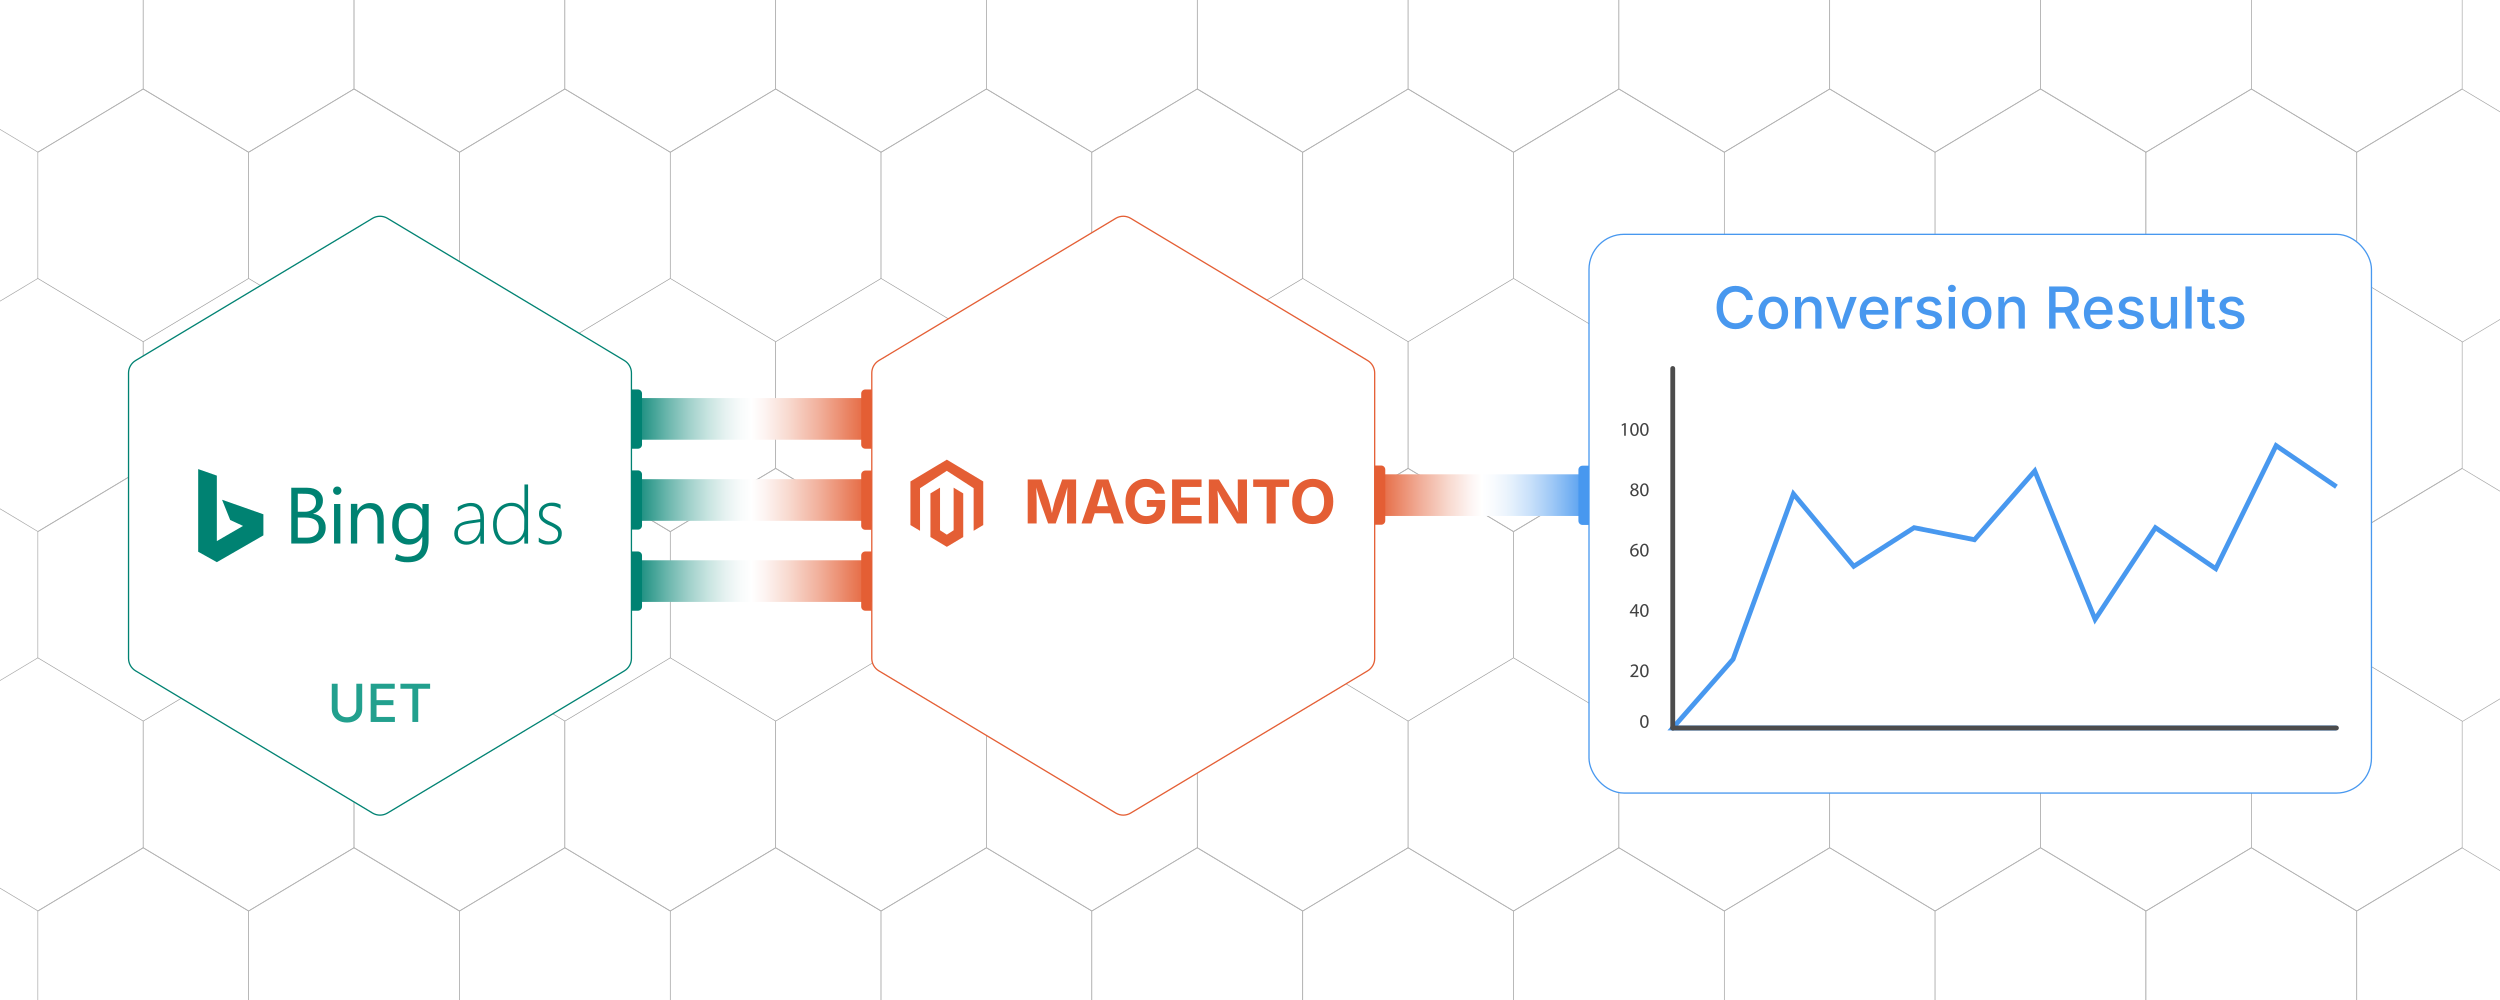 <?xml version="1.0" encoding="UTF-8"?><svg id="Layer_1" xmlns="http://www.w3.org/2000/svg" xmlns:xlink="http://www.w3.org/1999/xlink" viewBox="0 0 1000 400"><defs><clipPath id="clippath"><rect width="1000" height="400" fill="none" stroke-width="0"/></clipPath><filter id="drop-shadow-1" filterUnits="userSpaceOnUse"><feOffset dx="0" dy="5.476"/><feGaussianBlur result="blur" stdDeviation="4.381"/><feFlood flood-color="#333" flood-opacity=".09"/><feComposite in2="blur" operator="in"/><feComposite in="SourceGraphic"/></filter><filter id="drop-shadow-2" filterUnits="userSpaceOnUse"><feOffset dx="0" dy="6.277"/><feGaussianBlur result="blur-2" stdDeviation="5.021"/><feFlood flood-color="#333" flood-opacity=".09"/><feComposite in2="blur-2" operator="in"/><feComposite in="SourceGraphic"/></filter><filter id="drop-shadow-3" filterUnits="userSpaceOnUse"><feOffset dx="0" dy="6.277"/><feGaussianBlur result="blur-3" stdDeviation="5.021"/><feFlood flood-color="#333" flood-opacity=".09"/><feComposite in2="blur-3" operator="in"/><feComposite in="SourceGraphic"/></filter><linearGradient id="linear-gradient" x1="252.572" y1="167.563" x2="348.715" y2="167.563" gradientUnits="userSpaceOnUse"><stop offset="0" stop-color="#008272"/><stop offset=".052" stop-color="#279587"/><stop offset=".146" stop-color="#68b5ab"/><stop offset=".235" stop-color="#9ecfc9"/><stop offset=".318" stop-color="#c7e4e0"/><stop offset=".392" stop-color="#e6f2f1"/><stop offset=".455" stop-color="#f8fbfb"/><stop offset=".5" stop-color="#fff"/><stop offset=".554" stop-color="#fdf4f2"/><stop offset=".652" stop-color="#f8dad0"/><stop offset=".786" stop-color="#f1ae99"/><stop offset=".946" stop-color="#e7734e"/><stop offset="1" stop-color="#e45e34"/></linearGradient><linearGradient id="linear-gradient-2" y1="200" y2="200" xlink:href="#linear-gradient"/><linearGradient id="linear-gradient-3" y1="232.437" y2="232.437" xlink:href="#linear-gradient"/><linearGradient id="linear-gradient-4" x1="549.871" y1="198.054" x2="635.6" y2="198.054" gradientUnits="userSpaceOnUse"><stop offset="0" stop-color="#e45e34"/><stop offset=".054" stop-color="#e7734e"/><stop offset=".214" stop-color="#f1ae99"/><stop offset=".348" stop-color="#f8dad0"/><stop offset=".446" stop-color="#fdf4f2"/><stop offset=".5" stop-color="#fff"/><stop offset=".556" stop-color="#f8fbfe"/><stop offset=".635" stop-color="#e6f1fc"/><stop offset=".727" stop-color="#c8e0fa"/><stop offset=".829" stop-color="#9ec8f6"/><stop offset=".939" stop-color="#69aaf1"/><stop offset="1" stop-color="#4898ef"/></linearGradient></defs><g clip-path="url(#clippath)"><polygon points="-27.024 35.536 -27.024 -15.071 15.133 -40.375 57.289 -15.071 57.289 35.536 15.133 60.84 -27.024 35.536" fill="#fff" stroke="#a5a5a5" stroke-miterlimit="10" stroke-width=".263"/><polygon points="15.133 111.563 15.133 60.955 57.289 35.652 99.445 60.955 99.445 111.563 57.289 136.867 15.133 111.563" fill="#fff" stroke="#a5a5a5" stroke-miterlimit="10" stroke-width=".263"/><polygon points="57.289 35.536 57.289 -15.071 99.445 -40.375 141.602 -15.071 141.602 35.536 99.445 60.84 57.289 35.536" fill="#fff" stroke="#a5a5a5" stroke-miterlimit="10" stroke-width=".263"/><polygon points="99.445 111.563 99.445 60.955 141.602 35.652 183.758 60.955 183.758 111.563 141.602 136.867 99.445 111.563" fill="#fff" stroke="#a5a5a5" stroke-miterlimit="10" stroke-width=".263"/><polygon points="141.647 35.536 141.647 -15.071 183.804 -40.375 225.96 -15.071 225.96 35.536 183.804 60.84 141.647 35.536" fill="#fff" stroke="#a5a5a5" stroke-miterlimit="10" stroke-width=".263"/><polygon points="183.804 111.563 183.804 60.955 225.96 35.652 268.117 60.955 268.117 111.563 225.96 136.867 183.804 111.563" fill="#fff" stroke="#a5a5a5" stroke-miterlimit="10" stroke-width=".263"/><polygon points="225.96 35.536 225.96 -15.071 268.117 -40.375 310.273 -15.071 310.273 35.536 268.117 60.84 225.96 35.536" fill="#fff" stroke="#a5a5a5" stroke-miterlimit="10" stroke-width=".263"/><polygon points="268.117 111.563 268.117 60.955 310.273 35.652 352.43 60.955 352.43 111.563 310.273 136.867 268.117 111.563" fill="#fff" stroke="#a5a5a5" stroke-miterlimit="10" stroke-width=".263"/><polygon points="-27.024 187.291 -27.024 136.683 15.133 111.379 57.289 136.683 57.289 187.291 15.133 212.594 -27.024 187.291" fill="#fff" stroke="#a5a5a5" stroke-miterlimit="10" stroke-width=".263"/><polygon points="15.133 263.317 15.133 212.709 57.289 187.406 99.445 212.709 99.445 263.317 57.289 288.621 15.133 263.317" fill="#fff" stroke="#a5a5a5" stroke-miterlimit="10" stroke-width=".263"/><polygon points="57.289 187.291 57.289 136.683 99.445 111.379 141.602 136.683 141.602 187.291 99.445 212.594 57.289 187.291" fill="#fff" stroke="#a5a5a5" stroke-miterlimit="10" stroke-width=".263"/><polygon points="99.445 263.317 99.445 212.709 141.602 187.406 183.758 212.709 183.758 263.317 141.602 288.621 99.445 263.317" fill="#fff" stroke="#a5a5a5" stroke-miterlimit="10" stroke-width=".263"/><polygon points="141.647 187.291 141.647 136.683 183.804 111.379 225.96 136.683 225.96 187.291 183.804 212.594 141.647 187.291" fill="#fff" stroke="#a5a5a5" stroke-miterlimit="10" stroke-width=".263"/><polygon points="183.804 263.317 183.804 212.709 225.96 187.406 268.117 212.709 268.117 263.317 225.96 288.621 183.804 263.317" fill="#fff" stroke="#a5a5a5" stroke-miterlimit="10" stroke-width=".263"/><polygon points="225.96 187.291 225.96 136.683 268.117 111.379 310.273 136.683 310.273 187.291 268.117 212.594 225.96 187.291" fill="#fff" stroke="#a5a5a5" stroke-miterlimit="10" stroke-width=".263"/><polygon points="268.117 263.317 268.117 212.709 310.273 187.406 352.43 212.709 352.43 263.317 310.273 288.621 268.117 263.317" fill="#fff" stroke="#a5a5a5" stroke-miterlimit="10" stroke-width=".263"/><polygon points="310.273 35.536 310.273 -15.071 352.43 -40.375 394.586 -15.071 394.586 35.536 352.43 60.84 310.273 35.536" fill="#fff" stroke="#a5a5a5" stroke-miterlimit="10" stroke-width=".263"/><polygon points="352.43 111.563 352.43 60.955 394.586 35.652 436.743 60.955 436.743 111.563 394.586 136.867 352.43 111.563" fill="#fff" stroke="#a5a5a5" stroke-miterlimit="10" stroke-width=".263"/><polygon points="394.586 35.536 394.586 -15.071 436.743 -40.375 478.899 -15.071 478.899 35.536 436.743 60.84 394.586 35.536" fill="#fff" stroke="#a5a5a5" stroke-miterlimit="10" stroke-width=".263"/><polygon points="436.743 111.563 436.743 60.955 478.899 35.652 521.056 60.955 521.056 111.563 478.899 136.867 436.743 111.563" fill="#fff" stroke="#a5a5a5" stroke-miterlimit="10" stroke-width=".263"/><polygon points="478.944 35.536 478.944 -15.071 521.101 -40.375 563.257 -15.071 563.257 35.536 521.101 60.84 478.944 35.536" fill="#fff" stroke="#a5a5a5" stroke-miterlimit="10" stroke-width=".263"/><polygon points="521.101 111.563 521.101 60.955 563.257 35.652 605.414 60.955 605.414 111.563 563.257 136.867 521.101 111.563" fill="#fff" stroke="#a5a5a5" stroke-miterlimit="10" stroke-width=".263"/><polygon points="563.257 35.536 563.257 -15.071 605.414 -40.375 647.57 -15.071 647.57 35.536 605.414 60.84 563.257 35.536" fill="#fff" stroke="#a5a5a5" stroke-miterlimit="10" stroke-width=".263"/><polygon points="605.414 111.563 605.414 60.955 647.57 35.652 689.727 60.955 689.727 111.563 647.57 136.867 605.414 111.563" fill="#fff" stroke="#a5a5a5" stroke-miterlimit="10" stroke-width=".263"/><polygon points="310.273 187.291 310.273 136.683 352.43 111.379 394.586 136.683 394.586 187.291 352.43 212.594 310.273 187.291" fill="#fff" stroke="#a5a5a5" stroke-miterlimit="10" stroke-width=".263"/><polygon points="352.43 263.317 352.43 212.709 394.586 187.406 436.743 212.709 436.743 263.317 394.586 288.621 352.43 263.317" fill="#fff" stroke="#a5a5a5" stroke-miterlimit="10" stroke-width=".263"/><polygon points="394.586 187.291 394.586 136.683 436.743 111.379 478.899 136.683 478.899 187.291 436.743 212.594 394.586 187.291" fill="#fff" stroke="#a5a5a5" stroke-miterlimit="10" stroke-width=".263"/><polygon points="436.743 263.317 436.743 212.709 478.899 187.406 521.056 212.709 521.056 263.317 478.899 288.621 436.743 263.317" fill="#fff" stroke="#a5a5a5" stroke-miterlimit="10" stroke-width=".263"/><polygon points="478.944 187.291 478.944 136.683 521.101 111.379 563.257 136.683 563.257 187.291 521.101 212.594 478.944 187.291" fill="#fff" stroke="#a5a5a5" stroke-miterlimit="10" stroke-width=".263"/><polygon points="521.101 263.317 521.101 212.709 563.257 187.406 605.414 212.709 605.414 263.317 563.257 288.621 521.101 263.317" fill="#fff" stroke="#a5a5a5" stroke-miterlimit="10" stroke-width=".263"/><polygon points="563.257 187.291 563.257 136.683 605.414 111.379 647.57 136.683 647.57 187.291 605.414 212.594 563.257 187.291" fill="#fff" stroke="#a5a5a5" stroke-miterlimit="10" stroke-width=".263"/><polygon points="605.414 263.317 605.414 212.709 647.57 187.406 689.727 212.709 689.727 263.317 647.57 288.621 605.414 263.317" fill="#fff" stroke="#a5a5a5" stroke-miterlimit="10" stroke-width=".263"/><polygon points="647.57 35.536 647.57 -15.071 689.727 -40.375 731.883 -15.071 731.883 35.536 689.727 60.84 647.57 35.536" fill="#fff" stroke="#a5a5a5" stroke-miterlimit="10" stroke-width=".263"/><polygon points="689.727 111.563 689.727 60.955 731.883 35.652 774.04 60.955 774.04 111.563 731.883 136.867 689.727 111.563" fill="#fff" stroke="#a5a5a5" stroke-miterlimit="10" stroke-width=".263"/><polygon points="731.883 35.536 731.883 -15.071 774.04 -40.375 816.196 -15.071 816.196 35.536 774.04 60.84 731.883 35.536" fill="#fff" stroke="#a5a5a5" stroke-miterlimit="10" stroke-width=".263"/><polygon points="774.04 111.563 774.04 60.955 816.196 35.652 858.353 60.955 858.353 111.563 816.196 136.867 774.04 111.563" fill="#fff" stroke="#a5a5a5" stroke-miterlimit="10" stroke-width=".263"/><polygon points="816.242 35.536 816.242 -15.071 858.398 -40.375 900.555 -15.071 900.555 35.536 858.398 60.84 816.242 35.536" fill="#fff" stroke="#a5a5a5" stroke-miterlimit="10" stroke-width=".263"/><polygon points="858.398 111.563 858.398 60.955 900.555 35.652 942.711 60.955 942.711 111.563 900.555 136.867 858.398 111.563" fill="#fff" stroke="#a5a5a5" stroke-miterlimit="10" stroke-width=".263"/><polygon points="900.555 35.536 900.555 -15.071 942.711 -40.375 984.867 -15.071 984.867 35.536 942.711 60.84 900.555 35.536" fill="#fff" stroke="#a5a5a5" stroke-miterlimit="10" stroke-width=".263"/><polygon points="942.711 111.563 942.711 60.955 984.867 35.652 1027.024 60.955 1027.024 111.563 984.867 136.867 942.711 111.563" fill="#fff" stroke="#a5a5a5" stroke-miterlimit="10" stroke-width=".263"/><polygon points="647.57 187.291 647.57 136.683 689.727 111.379 731.883 136.683 731.883 187.291 689.727 212.594 647.57 187.291" fill="#fff" stroke="#a5a5a5" stroke-miterlimit="10" stroke-width=".263"/><polygon points="689.727 263.317 689.727 212.709 731.883 187.406 774.04 212.709 774.04 263.317 731.883 288.621 689.727 263.317" fill="#fff" stroke="#a5a5a5" stroke-miterlimit="10" stroke-width=".263"/><polygon points="731.883 187.291 731.883 136.683 774.04 111.379 816.196 136.683 816.196 187.291 774.04 212.594 731.883 187.291" fill="#fff" stroke="#a5a5a5" stroke-miterlimit="10" stroke-width=".263"/><polygon points="774.04 263.317 774.04 212.709 816.196 187.406 858.353 212.709 858.353 263.317 816.196 288.621 774.04 263.317" fill="#fff" stroke="#a5a5a5" stroke-miterlimit="10" stroke-width=".263"/><polygon points="816.242 187.291 816.242 136.683 858.398 111.379 900.555 136.683 900.555 187.291 858.398 212.594 816.242 187.291" fill="#fff" stroke="#a5a5a5" stroke-miterlimit="10" stroke-width=".263"/><polygon points="858.398 263.317 858.398 212.709 900.555 187.406 942.711 212.709 942.711 263.317 900.555 288.621 858.398 263.317" fill="#fff" stroke="#a5a5a5" stroke-miterlimit="10" stroke-width=".263"/><polygon points="900.555 187.291 900.555 136.683 942.711 111.379 984.867 136.683 984.867 187.291 942.711 212.594 900.555 187.291" fill="#fff" stroke="#a5a5a5" stroke-miterlimit="10" stroke-width=".263"/><polygon points="942.711 263.317 942.711 212.709 984.867 187.406 1027.024 212.709 1027.024 263.317 984.867 288.621 942.711 263.317" fill="#fff" stroke="#a5a5a5" stroke-miterlimit="10" stroke-width=".263"/><polygon points="-27.024 339.045 -27.024 288.437 15.133 263.133 57.289 288.437 57.289 339.045 15.133 364.348 -27.024 339.045" fill="#fff" stroke="#a5a5a5" stroke-miterlimit="10" stroke-width=".263"/><polygon points="15.133 415.071 15.133 364.464 57.289 339.16 99.445 364.464 99.445 415.071 57.289 440.375 15.133 415.071" fill="#fff" stroke="#a5a5a5" stroke-miterlimit="10" stroke-width=".263"/><polygon points="57.289 339.045 57.289 288.437 99.445 263.133 141.602 288.437 141.602 339.045 99.445 364.348 57.289 339.045" fill="#fff" stroke="#a5a5a5" stroke-miterlimit="10" stroke-width=".263"/><polygon points="99.445 415.071 99.445 364.464 141.602 339.16 183.758 364.464 183.758 415.071 141.602 440.375 99.445 415.071" fill="#fff" stroke="#a5a5a5" stroke-miterlimit="10" stroke-width=".263"/><polygon points="141.647 339.045 141.647 288.437 183.804 263.133 225.96 288.437 225.96 339.045 183.804 364.348 141.647 339.045" fill="#fff" stroke="#a5a5a5" stroke-miterlimit="10" stroke-width=".263"/><polygon points="183.804 415.071 183.804 364.464 225.96 339.16 268.117 364.464 268.117 415.071 225.96 440.375 183.804 415.071" fill="#fff" stroke="#a5a5a5" stroke-miterlimit="10" stroke-width=".263"/><polygon points="225.96 339.045 225.96 288.437 268.117 263.133 310.273 288.437 310.273 339.045 268.117 364.348 225.96 339.045" fill="#fff" stroke="#a5a5a5" stroke-miterlimit="10" stroke-width=".263"/><polygon points="268.117 415.071 268.117 364.464 310.273 339.16 352.43 364.464 352.43 415.071 310.273 440.375 268.117 415.071" fill="#fff" stroke="#a5a5a5" stroke-miterlimit="10" stroke-width=".263"/><polygon points="310.273 339.045 310.273 288.437 352.43 263.133 394.586 288.437 394.586 339.045 352.43 364.348 310.273 339.045" fill="#fff" stroke="#a5a5a5" stroke-miterlimit="10" stroke-width=".263"/><polygon points="352.43 415.071 352.43 364.464 394.586 339.16 436.743 364.464 436.743 415.071 394.586 440.375 352.43 415.071" fill="#fff" stroke="#a5a5a5" stroke-miterlimit="10" stroke-width=".263"/><polygon points="394.586 339.045 394.586 288.437 436.743 263.133 478.899 288.437 478.899 339.045 436.743 364.348 394.586 339.045" fill="#fff" stroke="#a5a5a5" stroke-miterlimit="10" stroke-width=".263"/><polygon points="436.743 415.071 436.743 364.464 478.899 339.16 521.056 364.464 521.056 415.071 478.899 440.375 436.743 415.071" fill="#fff" stroke="#a5a5a5" stroke-miterlimit="10" stroke-width=".263"/><polygon points="478.944 339.045 478.944 288.437 521.101 263.133 563.257 288.437 563.257 339.045 521.101 364.348 478.944 339.045" fill="#fff" stroke="#a5a5a5" stroke-miterlimit="10" stroke-width=".263"/><polygon points="521.101 415.071 521.101 364.464 563.257 339.16 605.414 364.464 605.414 415.071 563.257 440.375 521.101 415.071" fill="#fff" stroke="#a5a5a5" stroke-miterlimit="10" stroke-width=".263"/><polygon points="563.257 339.045 563.257 288.437 605.414 263.133 647.57 288.437 647.57 339.045 605.414 364.348 563.257 339.045" fill="#fff" stroke="#a5a5a5" stroke-miterlimit="10" stroke-width=".263"/><polygon points="605.414 415.071 605.414 364.464 647.57 339.16 689.727 364.464 689.727 415.071 647.57 440.375 605.414 415.071" fill="#fff" stroke="#a5a5a5" stroke-miterlimit="10" stroke-width=".263"/><polygon points="647.57 339.045 647.57 288.437 689.727 263.133 731.883 288.437 731.883 339.045 689.727 364.348 647.57 339.045" fill="#fff" stroke="#a5a5a5" stroke-miterlimit="10" stroke-width=".263"/><polygon points="689.727 415.071 689.727 364.464 731.883 339.16 774.04 364.464 774.04 415.071 731.883 440.375 689.727 415.071" fill="#fff" stroke="#a5a5a5" stroke-miterlimit="10" stroke-width=".263"/><polygon points="731.883 339.045 731.883 288.437 774.04 263.133 816.196 288.437 816.196 339.045 774.04 364.348 731.883 339.045" fill="#fff" stroke="#a5a5a5" stroke-miterlimit="10" stroke-width=".263"/><polygon points="774.04 415.071 774.04 364.464 816.196 339.16 858.353 364.464 858.353 415.071 816.196 440.375 774.04 415.071" fill="#fff" stroke="#a5a5a5" stroke-miterlimit="10" stroke-width=".263"/><polygon points="816.242 339.045 816.242 288.437 858.398 263.133 900.555 288.437 900.555 339.045 858.398 364.348 816.242 339.045" fill="#fff" stroke="#a5a5a5" stroke-miterlimit="10" stroke-width=".263"/><polygon points="858.398 415.071 858.398 364.464 900.555 339.16 942.711 364.464 942.711 415.071 900.555 440.375 858.398 415.071" fill="#fff" stroke="#a5a5a5" stroke-miterlimit="10" stroke-width=".263"/><polygon points="900.555 339.045 900.555 288.437 942.711 263.133 984.867 288.437 984.867 339.045 942.711 364.348 900.555 339.045" fill="#fff" stroke="#a5a5a5" stroke-miterlimit="10" stroke-width=".263"/><polygon points="942.711 415.071 942.711 364.464 984.867 339.16 1027.024 364.464 1027.024 415.071 984.867 440.375 942.711 415.071" fill="#fff" stroke="#a5a5a5" stroke-miterlimit="10" stroke-width=".263"/></g><g filter="url(#drop-shadow-1)"><rect x="635.6" y="88.25" width="312.984" height="223.5" rx="14.036" ry="14.036" fill="#fff" stroke="#4898ef" stroke-miterlimit="10" stroke-width=".524"/><path d="M652.15,265.362v-.417l.533-.518c1.281-1.219,1.861-1.868,1.869-2.624,0-.51-.247-.98-.996-.98-.455,0-.834.231-1.065.424l-.217-.479c.348-.293.842-.509,1.421-.509,1.08,0,1.536.741,1.536,1.459,0,.926-.671,1.674-1.729,2.693l-.401.371v.015h2.253v.564h-3.203ZM659.446,262.799c0,1.705-.633,2.647-1.744,2.647-.98,0-1.644-.918-1.659-2.578,0-1.682.725-2.609,1.744-2.609,1.058,0,1.659.942,1.659,2.54ZM656.722,262.877c0,1.304.402,2.045,1.019,2.045.695,0,1.027-.81,1.027-2.092,0-1.235-.317-2.045-1.019-2.045-.594,0-1.027.725-1.027,2.092Z" fill="#424242" stroke-width="0"/><path d="M654.25,241.228v-1.366h-2.33v-.448l2.238-3.203h.733v3.119h.702v.533h-.702v1.366h-.641ZM654.25,239.329v-1.675c0-.262.008-.525.024-.787h-.024c-.154.293-.277.509-.417.741l-1.227,1.706v.015h1.643ZM659.446,238.665c0,1.705-.633,2.647-1.744,2.647-.98,0-1.644-.918-1.659-2.578,0-1.682.725-2.609,1.744-2.609,1.058,0,1.659.942,1.659,2.54ZM656.722,238.743c0,1.304.402,2.045,1.019,2.045.695,0,1.027-.81,1.027-2.092,0-1.235-.317-2.045-1.019-2.045-.594,0-1.027.725-1.027,2.092Z" fill="#424242" stroke-width="0"/><path d="M655.014,212.555c-.139-.008-.317,0-.509.03-1.065.178-1.629.958-1.745,1.784h.024c.24-.317.656-.579,1.212-.579.888,0,1.513.64,1.513,1.62,0,.918-.625,1.768-1.667,1.768-1.074,0-1.776-.833-1.776-2.138,0-.988.355-1.768.849-2.262.417-.409.973-.664,1.605-.741.201-.031.371-.039.494-.039v.556ZM654.821,215.449c0-.717-.409-1.15-1.034-1.15-.409,0-.787.255-.972.618-.047.077-.077.177-.077.301.015.826.393,1.436,1.104,1.436.586,0,.979-.486.979-1.204ZM659.446,214.531c0,1.705-.633,2.647-1.744,2.647-.98,0-1.644-.918-1.659-2.578,0-1.682.725-2.609,1.744-2.609,1.058,0,1.659.942,1.659,2.54ZM656.722,214.609c0,1.304.402,2.045,1.019,2.045.695,0,1.027-.81,1.027-2.092,0-1.235-.317-2.045-1.019-2.045-.594,0-1.027.725-1.027,2.092Z" fill="#424242" stroke-width="0"/><path d="M652.089,191.686c0-.633.378-1.08.995-1.343l-.008-.023c-.556-.262-.795-.695-.795-1.128,0-.795.671-1.335,1.551-1.335.973,0,1.459.61,1.459,1.235,0,.424-.208.879-.826,1.174v.023c.625.247,1.011.687,1.011,1.297,0,.872-.748,1.458-1.705,1.458-1.05,0-1.683-.625-1.683-1.358ZM654.791,191.655c0-.609-.425-.903-1.104-1.095-.586.17-.903.555-.903,1.034-.024.509.363.957,1.003.957.61,0,1.004-.378,1.004-.896ZM652.923,189.146c0,.503.378.772.957.927.433-.147.765-.455.765-.911,0-.402-.239-.818-.849-.818-.563,0-.872.371-.872.802ZM659.446,190.397c0,1.705-.633,2.647-1.744,2.647-.98,0-1.644-.918-1.659-2.578,0-1.682.725-2.609,1.744-2.609,1.058,0,1.659.942,1.659,2.54ZM656.722,190.475c0,1.304.402,2.045,1.019,2.045.695,0,1.027-.81,1.027-2.092,0-1.235-.317-2.045-1.019-2.045-.594,0-1.027.725-1.027,2.092Z" fill="#424242" stroke-width="0"/><path d="M649.662,164.442h-.015l-.872.47-.131-.517,1.095-.586h.579v5.017h-.656v-4.384ZM655.484,166.263c0,1.705-.633,2.647-1.744,2.647-.98,0-1.644-.918-1.659-2.578,0-1.682.725-2.609,1.744-2.609,1.058,0,1.659.942,1.659,2.54ZM652.759,166.341c0,1.304.402,2.045,1.019,2.045.695,0,1.027-.81,1.027-2.092,0-1.235-.317-2.045-1.019-2.045-.594,0-1.027.725-1.027,2.092ZM659.446,166.263c0,1.705-.633,2.647-1.744,2.647-.98,0-1.644-.918-1.659-2.578,0-1.682.725-2.609,1.744-2.609,1.058,0,1.659.942,1.659,2.54ZM656.722,166.341c0,1.304.402,2.045,1.019,2.045.695,0,1.027-.81,1.027-2.092,0-1.235-.317-2.045-1.019-2.045-.594,0-1.027.725-1.027,2.092Z" fill="#424242" stroke-width="0"/><path d="M659.446,283.072c0,1.706-.633,2.647-1.744,2.647-.98,0-1.644-.918-1.659-2.577,0-1.684.725-2.61,1.744-2.61,1.058,0,1.659.941,1.659,2.54ZM656.722,283.149c0,1.305.402,2.046,1.019,2.046.695,0,1.027-.811,1.027-2.093,0-1.235-.317-2.046-1.019-2.046-.594,0-1.027.726-1.027,2.093Z" fill="#424242" stroke-width="0"/><polyline points="934.574 285.719 669.1 285.719 693.234 258.206 717.368 192.079 741.502 221.04 765.636 205.594 789.77 210.421 813.904 182.908 838.038 242.278 862.172 205.594 886.306 222.005 910.44 172.772 934.574 189.213" fill="none" stroke="#4898ef" stroke-miterlimit="10" stroke-width="1.931"/><path d="M669.099,286.715c-.533,0-.965-.432-.965-.965v-143.839c0-.534.432-.965.965-.965.534,0,.965.432.965.965v143.839c0,.533-.432.965-.965.965Z" fill="#4c4c4c" stroke-width="0"/><path d="M934.574,286.684h-265.474c-.533,0-.965-.432-.965-.965,0-.533.432-.965.965-.965h265.474c.534,0,.965.432.965.965,0,.534-.432.965-.965.965Z" fill="#4c4c4c" stroke-width="0"/><path d="M694.219,126.18c-1.455,0-2.757-.346-3.902-1.035-1.146-.69-2.048-1.682-2.704-2.976-.656-1.293-.984-2.838-.984-4.633,0-1.802.328-3.351.984-4.644.656-1.294,1.558-2.287,2.704-2.981,1.146-.693,2.447-1.04,3.902-1.04.89,0,1.726.128,2.506.385.78.256,1.479.629,2.093,1.119s1.124,1.086,1.527,1.788c.403.701.677,1.497.82,2.387h-2.591c-.105-.535-.292-1.009-.56-1.42-.269-.411-.595-.76-.979-1.046-.385-.287-.814-.502-1.29-.646-.476-.143-.977-.215-1.505-.215-.965,0-1.831.243-2.596.729-.766.487-1.367,1.199-1.805,2.139-.438.938-.656,2.087-.656,3.444s.223,2.506.668,3.445c.444.938,1.048,1.647,1.81,2.127.762.479,1.621.718,2.579.718.528,0,1.027-.073,1.499-.221.472-.146.901-.361,1.29-.645.388-.283.716-.632.984-1.047.268-.414.454-.886.56-1.414h2.602c-.128.83-.388,1.59-.78,2.28-.392.689-.894,1.291-1.505,1.804-.61.514-1.311.907-2.098,1.183-.789.275-1.646.413-2.574.413Z" fill="#4898ef" stroke-width="0"/><path d="M709.333,126.213c-1.184,0-2.219-.271-3.105-.814-.886-.543-1.574-1.305-2.064-2.285s-.735-2.119-.735-3.416c0-1.312.245-2.461.735-3.445.49-.983,1.179-1.747,2.064-2.29.887-.543,1.922-.814,3.105-.814,1.191,0,2.23.271,3.117.814.886.543,1.574,1.307,2.064,2.29.49.984.735,2.133.735,3.445,0,1.297-.245,2.436-.735,3.416s-1.179,1.742-2.064,2.285c-.887.543-1.926.814-3.117.814ZM709.333,124.109c.77,0,1.404-.202,1.906-.605s.875-.939,1.12-1.606.367-1.4.367-2.2c0-.807-.122-1.548-.367-2.223-.245-.676-.618-1.215-1.12-1.618s-1.137-.605-1.906-.605c-.762,0-1.392.202-1.889.605-.498.403-.87.94-1.115,1.612-.245.671-.367,1.414-.367,2.229,0,.8.122,1.533.367,2.2s.617,1.203,1.115,1.606c.497.403,1.127.605,1.889.605Z" fill="#4898ef" stroke-width="0"/><path d="M720.498,118.464v7.489h-2.489v-12.647h2.376l.022,3.1h-.26c.369-1.132.905-1.957,1.606-2.478s1.55-.78,2.545-.78c.86,0,1.61.181,2.252.543.641.361,1.143.896,1.504,1.601.362.705.543,1.582.543,2.63v8.032h-2.488v-7.727c0-.912-.237-1.625-.713-2.139-.475-.513-1.128-.769-1.957-.769-.559,0-1.06.122-1.505.367s-.796.602-1.052,1.069c-.257.468-.385,1.037-.385,1.708Z" fill="#4898ef" stroke-width="0"/><path d="M735.205,125.953l-4.773-12.647h2.692l2.5,7.184c.279.792.517,1.586.713,2.381.196.796.403,1.586.622,2.37h-.747c.212-.784.415-1.574.611-2.37.196-.795.43-1.589.701-2.381l2.5-7.184h2.67l-4.773,12.647h-2.716Z" fill="#4898ef" stroke-width="0"/><path d="M749.912,126.213c-1.244,0-2.319-.268-3.224-.803-.905-.535-1.602-1.29-2.088-2.263s-.729-2.115-.729-3.428c0-1.297.239-2.439.719-3.428.479-.988,1.155-1.759,2.03-2.313s1.9-.831,3.077-.831c.724,0,1.422.118,2.093.355.671.238,1.274.609,1.811,1.115.535.505.959,1.159,1.272,1.962.312.804.47,1.778.47,2.925v.883h-10.08v-1.855h8.802l-1.166.61c0-.776-.12-1.461-.361-2.053-.242-.593-.598-1.054-1.069-1.386s-1.062-.498-1.771-.498c-.701,0-1.301.17-1.799.509-.498.34-.877.786-1.137,1.341-.261.555-.391,1.159-.391,1.815v1.268c0,.867.149,1.601.447,2.2s.714,1.052,1.25,1.357c.535.306,1.157.458,1.866.458.468,0,.89-.065,1.268-.198.377-.132.703-.331.979-.6.275-.268.484-.598.628-.989l2.342.554c-.204.649-.545,1.223-1.024,1.72-.479.498-1.074.885-1.787,1.16-.713.274-1.521.412-2.427.412Z" fill="#4898ef" stroke-width="0"/><path d="M758.068,125.953v-12.647h2.41v2.036h.136c.233-.694.641-1.237,1.222-1.629.581-.393,1.24-.589,1.979-.589.158,0,.34.006.543.018.204.011.374.028.51.051v2.376c-.091-.03-.265-.061-.521-.091-.257-.03-.517-.045-.781-.045-.573,0-1.09.12-1.55.361-.46.242-.818.575-1.074,1.001-.257.427-.385.919-.385,1.477v7.682h-2.489Z" fill="#4898ef" stroke-width="0"/><path d="M771.564,126.213c-.913,0-1.726-.132-2.438-.396-.712-.264-1.297-.654-1.753-1.171-.457-.517-.76-1.148-.911-1.895l2.342-.486c.174.655.498,1.143.973,1.459.476.316,1.079.475,1.811.475.799,0,1.437-.167,1.912-.503.475-.336.713-.737.713-1.205,0-.407-.146-.742-.436-1.007-.291-.264-.737-.46-1.341-.588l-2.127-.486c-1.177-.265-2.052-.687-2.625-1.268-.573-.58-.859-1.323-.859-2.229,0-.754.211-1.414.634-1.979.422-.565.999-1.005,1.73-1.318.731-.312,1.576-.469,2.534-.469.912,0,1.693.132,2.342.396s1.175.634,1.578,1.108c.403.476.691,1.026.865,1.652l-2.229.486c-.158-.445-.434-.836-.826-1.171-.392-.336-.961-.504-1.708-.504-.687,0-1.26.155-1.72.464-.46.31-.689.701-.689,1.177,0,.423.152.764.458,1.023.306.261.805.47,1.499.628l2.036.453c1.169.264,2.036.679,2.602,1.244.566.565.849,1.29.849,2.172,0,.77-.221,1.45-.662,2.042-.44.592-1.052,1.056-1.832,1.392-.78.335-1.688.503-2.721.503Z" fill="#4898ef" stroke-width="0"/><path d="M780.762,111.371c-.43,0-.797-.146-1.103-.436s-.458-.636-.458-1.035c0-.415.152-.766.458-1.053.306-.286.673-.43,1.103-.43.431,0,.8.144,1.109.43.309.287.464.638.464,1.053,0,.407-.155.754-.464,1.041-.31.286-.679.43-1.109.43ZM779.506,125.953v-12.647h2.489v12.647h-2.489Z" fill="#4898ef" stroke-width="0"/><path d="M790.66,126.213c-1.184,0-2.219-.271-3.105-.814-.886-.543-1.574-1.305-2.064-2.285s-.735-2.119-.735-3.416c0-1.312.245-2.461.735-3.445.49-.983,1.179-1.747,2.064-2.29.887-.543,1.922-.814,3.105-.814,1.191,0,2.23.271,3.117.814.886.543,1.574,1.307,2.064,2.29.49.984.735,2.133.735,3.445,0,1.297-.245,2.436-.735,3.416s-1.179,1.742-2.064,2.285c-.887.543-1.926.814-3.117.814ZM790.66,124.109c.77,0,1.404-.202,1.906-.605s.875-.939,1.12-1.606.367-1.4.367-2.2c0-.807-.122-1.548-.367-2.223-.245-.676-.618-1.215-1.12-1.618s-1.137-.605-1.906-.605c-.762,0-1.392.202-1.889.605-.498.403-.87.94-1.115,1.612-.245.671-.367,1.414-.367,2.229,0,.8.122,1.533.367,2.2s.617,1.203,1.115,1.606c.497.403,1.127.605,1.889.605Z" fill="#4898ef" stroke-width="0"/><path d="M801.826,118.464v7.489h-2.489v-12.647h2.376l.022,3.1h-.26c.369-1.132.905-1.957,1.606-2.478s1.55-.78,2.545-.78c.86,0,1.61.181,2.252.543.641.361,1.143.896,1.504,1.601.362.705.543,1.582.543,2.63v8.032h-2.488v-7.727c0-.912-.237-1.625-.713-2.139-.475-.513-1.128-.769-1.957-.769-.559,0-1.06.122-1.505.367s-.796.602-1.052,1.069c-.257.468-.385,1.037-.385,1.708Z" fill="#4898ef" stroke-width="0"/><path d="M819.644,125.953v-16.856h6.041c1.298,0,2.38.225,3.247.674.867.448,1.516,1.072,1.946,1.872.43.8.645,1.716.645,2.749,0,1.041-.217,1.951-.65,2.731-.434.781-1.084,1.387-1.951,1.816-.868.43-1.954.645-3.259.645h-4.536v-2.206h4.287c.83,0,1.499-.119,2.009-.356.509-.237.884-.578,1.125-1.023s.362-.98.362-1.606c0-.634-.121-1.181-.362-1.641s-.618-.816-1.131-1.069c-.513-.252-1.188-.379-2.025-.379h-3.167v14.65h-2.58ZM829.226,125.953l-4.084-7.613h2.862l4.152,7.613h-2.931Z" fill="#4898ef" stroke-width="0"/><path d="M839.6,126.213c-1.244,0-2.319-.268-3.224-.803-.905-.535-1.602-1.29-2.088-2.263s-.729-2.115-.729-3.428c0-1.297.239-2.439.719-3.428.479-.988,1.155-1.759,2.03-2.313s1.9-.831,3.077-.831c.724,0,1.422.118,2.093.355.671.238,1.274.609,1.811,1.115.535.505.959,1.159,1.272,1.962.312.804.47,1.778.47,2.925v.883h-10.08v-1.855h8.802l-1.166.61c0-.776-.12-1.461-.361-2.053-.242-.593-.598-1.054-1.069-1.386s-1.062-.498-1.771-.498c-.701,0-1.301.17-1.799.509-.498.34-.877.786-1.137,1.341-.261.555-.391,1.159-.391,1.815v1.268c0,.867.149,1.601.447,2.2s.714,1.052,1.25,1.357c.535.306,1.157.458,1.866.458.468,0,.89-.065,1.268-.198.377-.132.703-.331.979-.6.275-.268.484-.598.628-.989l2.342.554c-.204.649-.545,1.223-1.024,1.72-.479.498-1.074.885-1.787,1.16-.713.274-1.521.412-2.427.412Z" fill="#4898ef" stroke-width="0"/><path d="M852.293,126.213c-.913,0-1.726-.132-2.438-.396-.712-.264-1.297-.654-1.753-1.171-.457-.517-.76-1.148-.911-1.895l2.342-.486c.174.655.498,1.143.973,1.459.476.316,1.079.475,1.811.475.799,0,1.437-.167,1.912-.503.475-.336.713-.737.713-1.205,0-.407-.146-.742-.436-1.007-.291-.264-.737-.46-1.341-.588l-2.127-.486c-1.177-.265-2.052-.687-2.625-1.268-.573-.58-.859-1.323-.859-2.229,0-.754.211-1.414.634-1.979.422-.565.999-1.005,1.73-1.318.731-.312,1.576-.469,2.534-.469.912,0,1.693.132,2.342.396s1.175.634,1.578,1.108c.403.476.691,1.026.865,1.652l-2.229.486c-.158-.445-.434-.836-.826-1.171-.392-.336-.961-.504-1.708-.504-.687,0-1.26.155-1.72.464-.46.31-.689.701-.689,1.177,0,.423.152.764.458,1.023.306.261.805.47,1.499.628l2.036.453c1.169.264,2.036.679,2.602,1.244.566.565.849,1.29.849,2.172,0,.77-.221,1.45-.662,2.042-.44.592-1.052,1.056-1.832,1.392-.78.335-1.688.503-2.721.503Z" fill="#4898ef" stroke-width="0"/><path d="M864.545,126.111c-.859,0-1.614-.181-2.263-.543s-1.152-.897-1.51-1.606c-.358-.709-.538-1.584-.538-2.624v-8.032h2.489v7.727c0,.912.239,1.625.719,2.138.479.514,1.129.77,1.951.77.565,0,1.069-.122,1.51-.368.441-.244.79-.603,1.047-1.074.256-.472.385-1.039.385-1.702v-7.489h2.488v12.647h-2.375l-.012-3.1h.237c-.369,1.146-.908,1.976-1.617,2.488-.709.514-1.546.77-2.512.77Z" fill="#4898ef" stroke-width="0"/><path d="M876.66,109.097v16.856h-2.489v-16.856h2.489Z" fill="#4898ef" stroke-width="0"/><path d="M885.756,113.306v2.024h-6.855v-2.024h6.855ZM880.744,110.296h2.488v12.241c0,.505.108.876.323,1.114.215.237.567.355,1.058.355.128,0,.298-.015.509-.045s.393-.061.543-.091l.441,1.991c-.265.091-.547.157-.849.198s-.6.062-.894.062c-1.146,0-2.036-.296-2.67-.889-.634-.592-.95-1.423-.95-2.494v-12.444Z" fill="#4898ef" stroke-width="0"/><path d="M892.566,126.213c-.913,0-1.726-.132-2.438-.396-.712-.264-1.297-.654-1.753-1.171-.457-.517-.76-1.148-.911-1.895l2.342-.486c.174.655.498,1.143.973,1.459.476.316,1.079.475,1.811.475.799,0,1.437-.167,1.912-.503.475-.336.713-.737.713-1.205,0-.407-.146-.742-.436-1.007-.291-.264-.737-.46-1.341-.588l-2.127-.486c-1.177-.265-2.052-.687-2.625-1.268-.573-.58-.859-1.323-.859-2.229,0-.754.211-1.414.634-1.979.422-.565.999-1.005,1.73-1.318.731-.312,1.576-.469,2.534-.469.912,0,1.693.132,2.342.396s1.175.634,1.578,1.108c.403.476.691,1.026.865,1.652l-2.229.486c-.158-.445-.434-.836-.826-1.171-.392-.336-.961-.504-1.708-.504-.687,0-1.26.155-1.72.464-.46.31-.689.701-.689,1.177,0,.423.152.764.458,1.023.306.261.805.47,1.499.628l2.036.453c1.169.264,2.036.679,2.602,1.244.566.565.849,1.29.849,2.172,0,.77-.221,1.45-.662,2.042-.44.592-1.052,1.056-1.832,1.392-.78.335-1.688.503-2.721.503Z" fill="#4898ef" stroke-width="0"/></g><g filter="url(#drop-shadow-2)"><path d="M51.416,257.076v-114.152c0-2.044,1.072-3.938,2.825-4.99l94.758-56.877c1.843-1.106,4.147-1.106,5.99,0l94.758,56.877c1.752,1.052,2.825,2.946,2.825,4.99v114.152c0,2.044-1.072,3.938-2.825,4.99l-94.758,56.877c-1.843,1.106-4.147,1.106-5.99,0l-94.758-56.877c-1.752-1.052-2.825-2.946-2.825-4.99Z" fill="#fff" stroke="#008272" stroke-miterlimit="10" stroke-width=".524"/><path d="M138.809,282.741c-1.225,0-2.295-.236-3.212-.708-.917-.473-1.626-1.12-2.129-1.945-.502-.824-.754-1.77-.754-2.837v-10.036h2.339v9.841c0,.691.152,1.304.457,1.837.304.534.737.954,1.298,1.263.561.308,1.228.462,2.001.462.766,0,1.428-.154,1.986-.462.558-.309.987-.729,1.288-1.263.301-.533.452-1.146.452-1.837v-9.841h2.35v10.036c0,1.067-.251,2.013-.754,2.837-.503.825-1.211,1.473-2.124,1.945-.914.472-1.979.708-3.197.708Z" fill="#22a08e" stroke-width="0"/><path d="M148.271,282.505v-15.29h9.625v2.012h-7.286v4.556h6.763v2.001h-6.763v4.71h7.348v2.012h-9.687Z" fill="#22a08e" stroke-width="0"/><path d="M160.174,269.226v-2.012h11.873v2.012h-4.751v13.278h-2.35v-13.278h-4.772Z" fill="#22a08e" stroke-width="0"/><path d="M116.504,211.173v-22.349h6.351c1.939,0,3.491.485,4.606,1.406s1.745,2.279,1.697,3.684c.048,1.164-.339,2.327-1.018,3.297-.727.97-1.697,1.648-2.812,1.988v.097c1.357.097,2.666.727,3.587,1.697.921,1.018,1.406,2.375,1.357,3.733.048,1.794-.679,3.491-2.036,4.606-1.454,1.212-3.297,1.842-5.187,1.794h-6.545v.048ZM119.122,191.199v7.223h2.666c1.212.048,2.424-.291,3.394-1.018.824-.727,1.309-1.794,1.212-2.909,0-2.182-1.406-3.248-4.266-3.248l-3.006-.048h0ZM119.122,200.749v8.048h3.539c1.551,0,2.715-.388,3.587-1.067.873-.727,1.309-1.842,1.26-3.006,0-2.618-1.794-3.975-5.381-3.975l-3.006 0h0ZM136.575,189.987c0-.436-.194-.873-.485-1.164-.291-.339-.727-.485-1.212-.485-.436,0-.873.145-1.164.485-.291.291-.485.727-.485,1.164s.145.873.485,1.212c.679.63,1.697.63,2.327,0,.339-.339.533-.776.533-1.212M136.139,195.32h-2.521v15.804h2.521v-15.804h0ZM153.494,201.477c0-2.085-.436-3.684-1.357-4.848-.921-1.164-2.23-1.697-3.975-1.697-2.182-.048-4.169,1.115-5.187,3.006h-.048v-2.666h-2.569v15.853h2.521v-9.017c-.048-1.309.388-2.618,1.26-3.636.776-.921,1.939-1.454,3.151-1.406,2.472,0,3.684,1.697,3.684,5.042v9.017h2.521v-9.647h0ZM171.432,209.912c0,5.818-2.763,8.726-8.338,8.726-1.794.048-3.539-.339-5.139-1.115l.679-2.23c1.357.776,2.86,1.164,4.412,1.115,3.927,0,5.866-2.085,5.866-6.205v-1.697h-.048c-1.067,1.988-3.2,3.151-5.43,3.054-2.472.048-4.751-1.406-5.721-3.684-.582-1.309-.873-2.715-.824-4.121,0-2.715.679-4.848,1.988-6.448,1.309-1.6,3.248-2.472,5.284-2.375,2.133,0,3.733.873,4.751,2.569h.048v-2.182h2.521l-.048,14.592h0ZM168.911,203.998v-2.375c.048-1.212-.436-2.375-1.309-3.248-.824-.873-1.939-1.357-3.151-1.309-1.454-.048-2.812.582-3.684,1.745-.873,1.164-1.309,2.715-1.309,4.799-.048,1.503.388,2.957,1.26,4.169.824,1.067,2.085,1.648,3.394,1.6,1.309.048,2.569-.533,3.442-1.503.97-1.067,1.406-2.472,1.357-3.878" fill="#008272" stroke-width="0"/><polygon points="88.822 193.623 92.071 201.719 97.209 204.094 86.738 210.154 86.738 183.975 79.272 181.358 79.272 214.421 86.738 218.59 105.354 207.876 105.354 199.44 88.822 193.623" fill="#008272" stroke-width="0"/><path d="M192.132,211.221v-3.2h-.048c-.485,1.067-1.26,1.988-2.23,2.618-.97.63-2.085.97-3.2.97-1.309.048-2.618-.388-3.587-1.26-.921-.824-1.406-2.036-1.357-3.248,0-2.812,1.842-4.509,5.527-5.042l4.896-.727c0-3.442-1.309-5.139-3.878-5.139-1.745,0-3.491.727-5.139,2.133v-1.745c.727-.533,1.551-.921,2.424-1.212.921-.291,1.891-.485,2.86-.485,1.648,0,2.909.485,3.83,1.503.921,1.018,1.357,2.521,1.357,4.46v10.375h-1.454s0,0,0-0ZM183.164,207.052c-.048.921.291,1.745.97,2.375.727.63,1.648.921,2.618.873,1.454.048,2.909-.582,3.83-1.745,1.018-1.212,1.6-2.812,1.503-4.412v-1.6l-4.412.63c-1.794.291-3.006.679-3.587,1.212-.582.63-.921,1.503-.921,2.666" fill="#008272" stroke-width="0"/><path d="M209.73,211.221v-2.909h-.048c-.533,1.018-1.357,1.842-2.327,2.424-1.018.582-2.23.921-3.442.873-1.891.048-3.636-.727-4.848-2.182s-1.842-3.442-1.842-5.915c-.048-1.551.291-3.054.921-4.46.533-1.26,1.454-2.327,2.618-3.103,1.115-.727,2.472-1.115,3.83-1.115,2.375,0,4.121.97,5.139,2.957h.048v-10.278h1.454v23.658h-1.503v.048ZM209.73,201.477c.048-1.406-.485-2.812-1.454-3.83-.97-1.018-2.327-1.551-3.781-1.503-1.6-.048-3.151.679-4.169,1.988-1.067,1.309-1.648,3.054-1.648,5.284,0,2.133.485,3.781,1.406,5.042.921,1.212,2.375,1.939,3.878,1.891,1.551.048,3.054-.533,4.169-1.6,1.067-1.115,1.648-2.666,1.551-4.218l.048-3.054h0Z" fill="#008272" stroke-width="0"/><path d="M215.5,210.494v-1.745c.582.485,1.212.824,1.891,1.067.679.291,1.357.436,2.085.436,2.521,0,3.781-1.018,3.781-3.054,0-.679-.291-1.309-.776-1.745-.824-.679-1.745-1.212-2.763-1.6-1.164-.436-2.23-1.115-3.151-1.988-.679-.727-1.018-1.697-.97-2.715-.048-1.212.485-2.375,1.454-3.151,1.067-.824,2.375-1.26,3.684-1.212,1.212-.048,2.424.242,3.491.824v1.648c-1.067-.727-2.375-1.115-3.684-1.164-.921-.048-1.842.242-2.521.824-.63.533-.97,1.309-.97,2.133-.048.485.048,1.018.291,1.454.242.388.582.727.97.97.63.436,1.357.776,2.036,1.067,1.697.776,2.86,1.454,3.491,2.085.63.679.921,1.6.873,2.521.048,1.212-.485,2.424-1.454,3.2-1.115.873-2.521,1.26-3.927,1.212-1.357.097-2.715-.291-3.83-1.067" fill="#008272" stroke-width="0"/></g><g filter="url(#drop-shadow-3)"><path d="M348.715,257.076v-114.152c0-2.044,1.072-3.938,2.825-4.99l94.758-56.877c1.843-1.106,4.147-1.106,5.99,0l94.758,56.877c1.752,1.052,2.825,2.946,2.825,4.99v114.152c0,2.044-1.072,3.938-2.825,4.99l-94.758,56.877c-1.843,1.106-4.147,1.106-5.99,0l-94.758-56.877c-1.752-1.052-2.825-2.946-2.825-4.99Z" fill="#fff" stroke="#e45e34" stroke-miterlimit="10" stroke-width=".524"/></g><g id="LOGO"><polygon points="393.295 192.58 393.295 210.024 389.454 212.325 389.454 195.281 378.732 188.339 368.009 195.281 368.009 212.325 364.168 210.024 364.168 192.58 378.732 183.858 393.295 192.58" fill="#e45e34" stroke-width="0"/><polygon points="385.293 197.362 385.293 214.806 382.637 216.396 378.732 218.736 374.824 216.396 372.17 214.806 372.17 197.362 376.011 195.06 376.011 212.104 378.732 213.865 381.452 212.104 381.452 195.06 385.293 197.362" fill="#e45e34" stroke-width="0"/></g><path d="M411.077,209.392v-17.606h5.53l2.859,8.082c.118.378.254.867.408,1.466.154.599.309,1.244.467,1.938s.305,1.367.443,2.021c.138.654.25,1.222.336,1.702h-.697c.087-.473.199-1.034.337-1.685.138-.649.286-1.321.443-2.015.157-.692.313-1.343.467-1.949.153-.606.289-1.1.407-1.478l2.812-8.082h5.554v17.606h-3.627v-8.295c0-.386.006-.867.018-1.442.012-.574.027-1.195.047-1.86.02-.666.037-1.336.053-2.009.016-.674.027-1.31.035-1.908h.225c-.149.653-.315,1.329-.496,2.026-.182.697-.365,1.372-.55,2.026s-.36,1.255-.525,1.802c-.166.548-.308,1.003-.426,1.365l-2.918,8.295h-3.037l-2.966-8.295c-.118-.362-.26-.813-.425-1.354-.166-.539-.341-1.136-.526-1.79-.185-.653-.372-1.329-.561-2.026-.189-.697-.367-1.381-.532-2.05h.271c.008.566.02,1.186.036,1.854.016.67.033,1.342.053,2.015.02.674.035,1.3.047,1.879.012.579.018,1.069.018,1.472v8.295h-3.581Z" fill="#e45e34" stroke-width="0"/><path d="M432.607,209.392l6.015-17.606h4.727l6.168,17.606h-4.006l-2.824-8.496c-.339-1.095-.684-2.294-1.034-3.598s-.719-2.729-1.105-4.272h.792c-.378,1.553-.731,2.984-1.058,4.296-.327,1.312-.652,2.503-.975,3.574l-2.718,8.496h-3.982ZM436.364,205.303v-2.824h9.395v2.824h-9.395Z" fill="#e45e34" stroke-width="0"/><path d="M458.473,209.628c-1.646,0-3.09-.364-4.331-1.093s-2.21-1.769-2.907-3.12c-.697-1.351-1.046-2.952-1.046-4.803,0-1.906.362-3.535,1.087-4.887.725-1.351,1.706-2.385,2.942-3.102s2.627-1.075,4.171-1.075c.993,0,1.916.144,2.771.431.854.288,1.615.695,2.28,1.224.666.527,1.209,1.152,1.631,1.873s.695,1.519.821,2.393h-3.663c-.126-.426-.301-.806-.526-1.141-.225-.334-.496-.62-.815-.856-.319-.236-.684-.415-1.093-.538-.41-.121-.859-.183-1.347-.183-.906,0-1.706.227-2.399.68s-1.233,1.112-1.619,1.979c-.386.867-.579,1.923-.579,3.167,0,1.245.191,2.303.573,3.173.382.871.919,1.534,1.613,1.991.693.457,1.513.686,2.458.686.851,0,1.579-.153,2.186-.461.606-.308,1.073-.746,1.4-1.317.327-.571.491-1.239.491-2.003l.756.106h-4.585v-2.742h7.326v2.198c0,1.544-.327,2.87-.981,3.977s-1.552,1.957-2.694,2.552c-1.143.596-2.45.893-3.923.893Z" fill="#e45e34" stroke-width="0"/><path d="M468.836,209.392v-17.606h11.781v2.989h-8.177v4.254h7.562v2.942h-7.562v4.432h8.201v2.989h-11.805Z" fill="#e45e34" stroke-width="0"/><path d="M483.536,209.392v-17.606h4.018l5.565,8.909c.284.457.571.953.863,1.489s.589,1.131.892,1.784c.303.654.604,1.391.904,2.21h-.367c-.055-.654-.104-1.352-.147-2.092-.043-.74-.081-1.449-.112-2.127-.032-.678-.047-1.253-.047-1.726v-8.448h3.687v17.606h-4.03l-5.057-8.082c-.371-.607-.713-1.195-1.028-1.767s-.644-1.202-.987-1.891c-.342-.689-.75-1.515-1.223-2.476h.461c.047.851.094,1.666.142,2.445.047.78.084,1.487.112,2.121.027.635.042,1.152.042,1.554v8.095h-3.687Z" fill="#e45e34" stroke-width="0"/><path d="M501.273,194.774v-2.989h14.38v2.989h-5.376v14.617h-3.616v-14.617h-5.388Z" fill="#e45e34" stroke-width="0"/><path d="M525.095,209.628c-1.552,0-2.948-.354-4.188-1.063-1.241-.709-2.222-1.737-2.942-3.084-.722-1.348-1.082-2.974-1.082-4.88,0-1.915.36-3.547,1.082-4.898.721-1.351,1.701-2.381,2.942-3.09,1.24-.709,2.637-1.063,4.188-1.063,1.56,0,2.958.354,4.195,1.063,1.236.709,2.215,1.739,2.936,3.09.722,1.352,1.082,2.983,1.082,4.898,0,1.906-.36,3.532-1.082,4.88-.721,1.347-1.699,2.375-2.936,3.084-1.237.709-2.636,1.063-4.195,1.063ZM525.095,206.426c.914,0,1.711-.223,2.393-.668.682-.444,1.212-1.103,1.59-1.974.378-.87.567-1.932.567-3.184,0-1.269-.189-2.338-.567-3.209-.378-.87-.908-1.528-1.59-1.973-.682-.445-1.479-.668-2.393-.668-.906,0-1.701.225-2.387.674-.686.448-1.218,1.108-1.596,1.979-.378.871-.567,1.937-.567,3.197,0,1.252.189,2.312.567,3.178.378.867.91,1.524,1.596,1.974s1.48.674,2.387.674Z" fill="#e45e34" stroke-width="0"/><rect x="252.572" y="159.234" width="96.144" height="16.657" fill="url(#linear-gradient)" stroke-width="0"/><rect x="252.572" y="191.672" width="96.144" height="16.657" fill="url(#linear-gradient-2)" stroke-width="0"/><rect x="252.572" y="224.109" width="96.144" height="16.657" fill="url(#linear-gradient-3)" stroke-width="0"/><path d="M252.572,155.789h2.599c.904,0,1.639.734,1.639,1.639v20.42c0,.904-.734,1.639-1.639,1.639h-2.599v-23.697h0Z" fill="#008272" stroke-width="0"/><path d="M252.572,188.151h2.599c.904,0,1.639.734,1.639,1.639v20.42c0,.904-.734,1.639-1.639,1.639h-2.599v-23.697h0Z" fill="#008272" stroke-width="0"/><path d="M252.572,220.589h2.599c.904,0,1.639.734,1.639,1.639v20.42c0,.904-.734,1.639-1.639,1.639h-2.599v-23.697h0Z" fill="#008272" stroke-width="0"/><path d="M344.478,220.589h2.599c.904,0,1.639.734,1.639,1.639v20.42c0,.904-.734,1.639-1.639,1.639h-2.599v-23.697h0Z" transform="translate(693.193 464.875) rotate(180)" fill="#e45e34" stroke-width="0"/><path d="M344.478,188.226h2.599c.904,0,1.639.734,1.639,1.639v20.42c0,.904-.734,1.639-1.639,1.639h-2.599v-23.697h0Z" transform="translate(693.193 400.149) rotate(180)" fill="#e45e34" stroke-width="0"/><path d="M344.478,155.789h2.599c.904,0,1.639.734,1.639,1.639v20.42c0,.904-.734,1.639-1.639,1.639h-2.599v-23.697h0Z" transform="translate(693.193 335.274) rotate(180)" fill="#e45e34" stroke-width="0"/><rect x="549.871" y="189.726" width="85.729" height="16.657" fill="url(#linear-gradient-4)" stroke-width="0"/><path d="M549.871,186.206h2.599c.904,0,1.639.734,1.639,1.639v20.42c0,.904-.734,1.639-1.639,1.639h-2.599v-23.697h0Z" fill="#e45e34" stroke-width="0"/><path d="M631.362,186.28h2.599c.904,0,1.639.734,1.639,1.639v20.42c0,.904-.734,1.639-1.639,1.639h-2.599v-23.697h0Z" transform="translate(1266.962 396.258) rotate(180)" fill="#4898ef" stroke-width="0"/></svg>